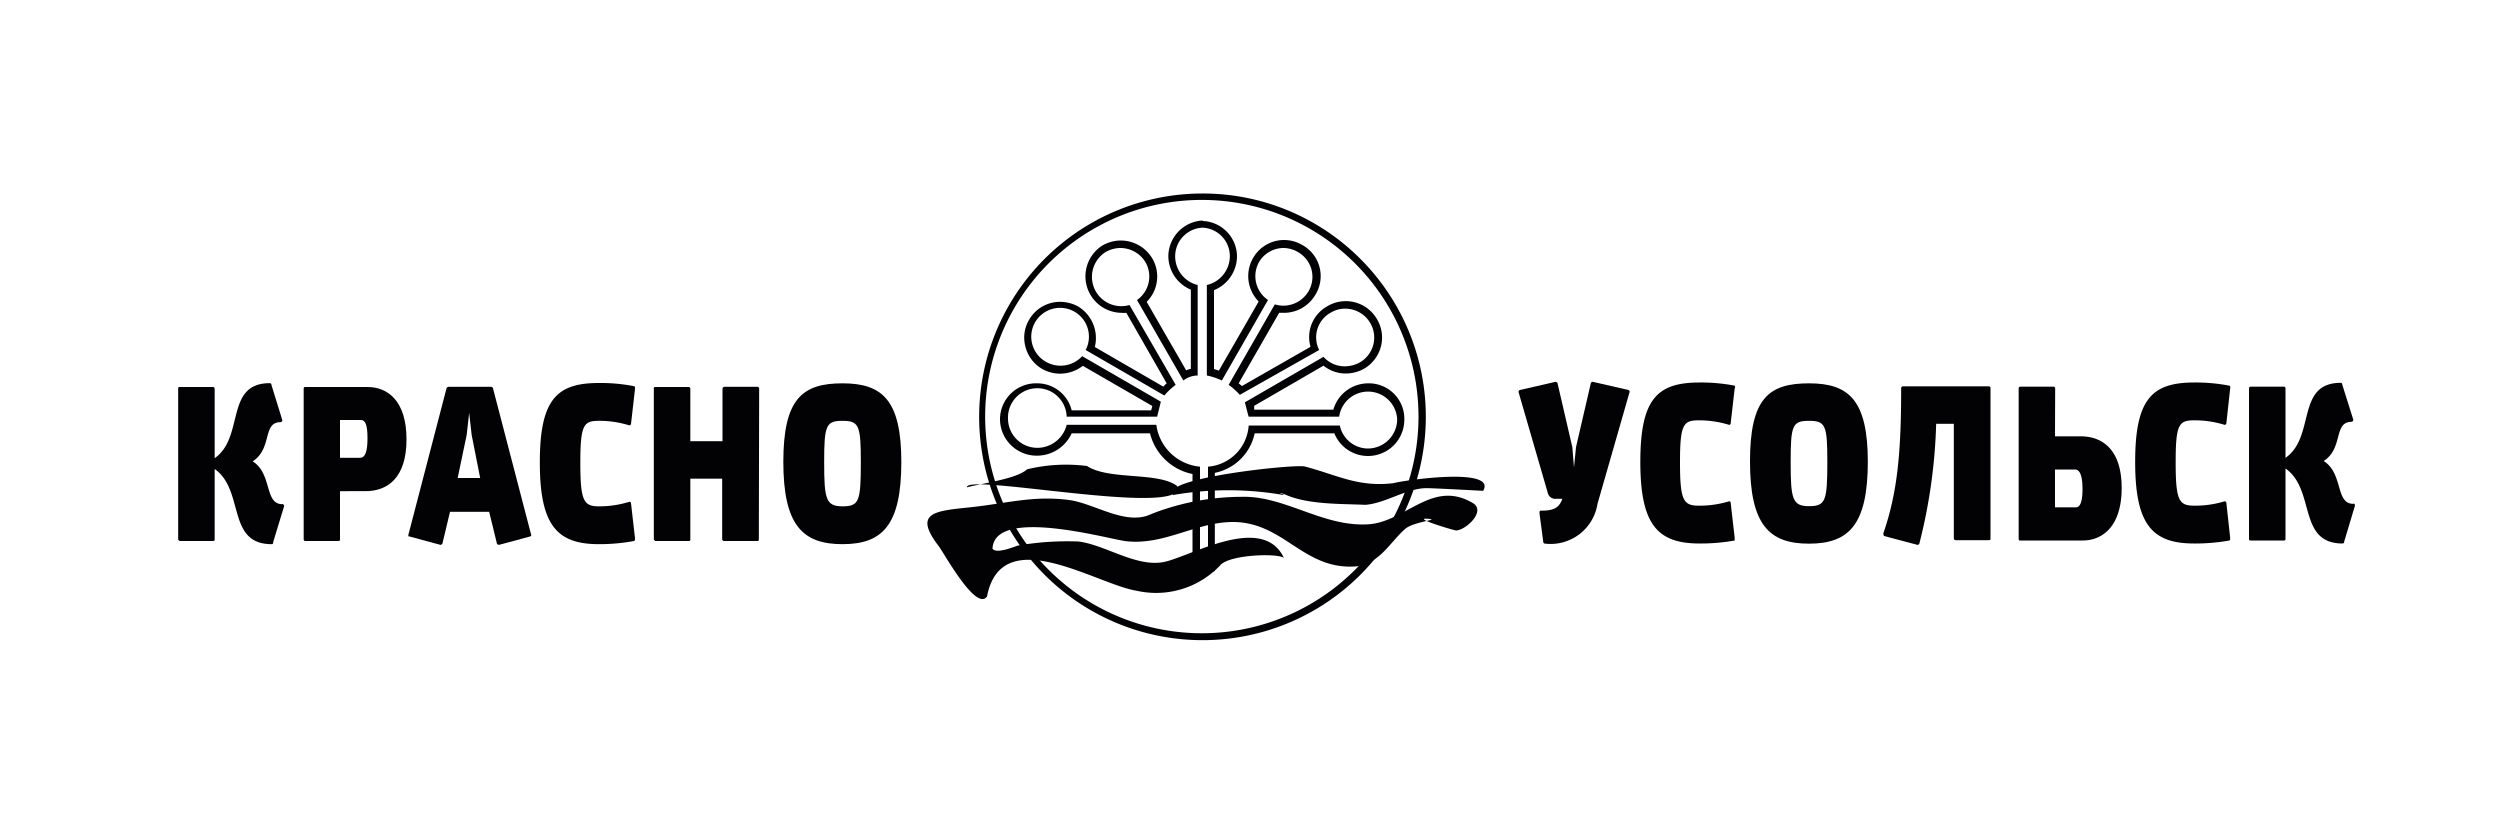 <?xml version="1.0" encoding="UTF-8"?> <svg xmlns="http://www.w3.org/2000/svg" id="Слой_1" data-name="Слой 1" viewBox="0 0 150 50"> <defs> <style>.cls-1,.cls-2{fill:#020204;}.cls-2{fill-rule:evenodd;}</style> </defs> <path class="cls-1" d="M81.62,15.53a13.4,13.4,0,1,1-9.47-3.92,13.35,13.35,0,0,1,9.47,3.92M85.11,25a13,13,0,1,0-3.79,9.17A13,13,0,0,0,85.11,25Z"></path> <path class="cls-1" d="M16.94,30.24a.13.13,0,0,1,.11.12l-.66,2.17c0,.06,0,.12-.09.12-2.72,0-1.61-3.24-3.42-4.51v4.2c0,.07,0,.12-.1.12h-2s-.09-.05-.09-.12v-9c0-.07,0-.12.09-.12h2c.06,0,.1.05.1.12v4.15c1.81-1.26.59-4.5,3.31-4.5.06,0,.1.05.1.12l.65,2.1a.12.12,0,0,1-.11.12c-1.09,0-.48,1.59-1.67,2.35,1.19.75.69,2.57,1.78,2.57"></path> <path class="cls-1" d="M20.4,32.34c0,.07,0,.12-.09.12h-2c-.06,0-.09-.05-.09-.12v-9c0-.07,0-.12.09-.12h3.74c1.2,0,2.34.82,2.34,3.14s-1.14,3.11-2.46,3.11H20.4Zm0-7.14v2.27h1.2c.3,0,.45-.35.45-1.17s-.13-1.1-.4-1.1Z"></path> <path class="cls-1" d="M27,30.71l-.44,1.84c0,.08-.08.15-.14.14l-1.85-.5c-.05,0-.09,0-.06-.13l2.27-8.72a.14.14,0,0,1,.13-.13h2.55a.13.13,0,0,1,.13.13l2.27,8.71a.09.09,0,0,1-.06.14l-1.85.5a.14.14,0,0,1-.15-.14l-.45-1.84ZM28.3,26.1l-.15-1.33L28,26.1l-.54,2.58h1.35Z"></path> <path class="cls-1" d="M37.75,30.11a.09.09,0,0,1,.11.08l.24,2.1c0,.08,0,.16-.06.17a11.27,11.27,0,0,1-2.11.19c-2.51,0-3.54-1.13-3.54-4.9s1-4.77,3.54-4.77a10.49,10.49,0,0,1,2.11.19c.06,0,.07.09.06.17l-.24,2.1a.1.1,0,0,1-.11.08,6,6,0,0,0-1.82-.27c-.91,0-1.11.24-1.11,2.52s.2,2.61,1.11,2.61a6,6,0,0,0,1.82-.27"></path> <path class="cls-1" d="M45.53,32.34c0,.07,0,.12-.09.12h-2a.12.12,0,0,1-.11-.12V28.72H41.42v3.62c0,.07,0,.12-.1.12h-2s-.09-.05-.09-.12v-9c0-.07,0-.12.09-.12h2c.06,0,.1.05.1.12v3.13h1.93V23.33a.12.12,0,0,1,.11-.12h2c.05,0,.09.05.09.12Z"></path> <path class="cls-1" d="M54.08,27.71c0,3.81-1.14,4.94-3.53,4.94S47,31.52,47,27.71,48.16,23,50.55,23s3.53,1,3.53,4.73m-2.43,0c0-2.21-.11-2.48-1.1-2.48s-1.1.27-1.1,2.48.1,2.65,1.1,2.65S51.65,30.08,51.65,27.73Z"></path> <path class="cls-1" d="M95.85,30.23a2.85,2.85,0,0,1-3.13,2.39.12.12,0,0,1-.12-.07l-.23-1.75c0-.08,0-.16.07-.16.68,0,1.09-.1,1.3-.71h-.47a.47.47,0,0,1-.41-.38l-1.74-6a.12.12,0,0,1,.07-.15l2.14-.49a.13.13,0,0,1,.13.12l.88,3.8.1,1.22.12-1.22.88-3.8c0-.06.06-.13.13-.12l2.14.49a.11.11,0,0,1,.06.14Z"></path> <path class="cls-1" d="M103.74,30.08a.09.09,0,0,1,.1.08l.24,2.1c0,.08,0,.16,0,.17a11.42,11.42,0,0,1-2.11.18c-2.51,0-3.55-1.12-3.55-4.89s1-4.77,3.55-4.77a10.62,10.62,0,0,1,2.11.19s.06.09,0,.17l-.24,2.1c0,.06-.08.09-.1.08a6.07,6.07,0,0,0-1.82-.27c-.92,0-1.12.24-1.12,2.52s.2,2.6,1.12,2.6a6.09,6.09,0,0,0,1.82-.26"></path> <path class="cls-1" d="M112.07,27.68c0,3.81-1.14,4.94-3.53,4.94S105,31.49,105,27.68,106.15,23,108.54,23s3.53,1,3.53,4.73m-2.43,0c0-2.21-.1-2.48-1.1-2.48s-1.1.27-1.1,2.48.1,2.64,1.1,2.64S109.64,30.05,109.64,27.7Z"></path> <path class="cls-1" d="M119.33,23.18a.1.1,0,0,1,.1.11v9c0,.07,0,.12-.1.12h-2a.11.11,0,0,1-.1-.12V25.43h-1.06a32.54,32.54,0,0,1-1,7.15c0,.06-.08.13-.13.11l-2-.53S113,32.07,113,32c.85-2.45,1.07-4.87,1.07-8.71a.11.11,0,0,1,.11-.11Z"></path> <path class="cls-1" d="M123.3,26.18h1.54c1.32,0,2.46.81,2.46,3.1s-1.14,3.15-2.34,3.15h-3.74c-.06,0-.1,0-.1-.12v-9a.1.1,0,0,1,.1-.11h2a.1.1,0,0,1,.09.11Zm1.25,4.26c.26,0,.4-.33.4-1.1s-.15-1.17-.45-1.17h-1.2v2.27Z"></path> <path class="cls-1" d="M133.47,30.08a.1.1,0,0,1,.11.08l.23,2.1c0,.08,0,.16-.05.17a11.42,11.42,0,0,1-2.11.18c-2.51,0-3.54-1.12-3.54-4.89s1-4.77,3.54-4.77a10.62,10.62,0,0,1,2.11.19c.05,0,.07.09.05.17l-.23,2.1a.11.11,0,0,1-.11.08,6,6,0,0,0-1.82-.27c-.92,0-1.11.24-1.11,2.52s.19,2.6,1.11,2.6a6,6,0,0,0,1.82-.26"></path> <path class="cls-1" d="M141.2,30.21a.12.12,0,0,1,.1.12l-.65,2.17a.1.1,0,0,1-.09.11c-2.72,0-1.61-3.23-3.43-4.5v4.2c0,.07,0,.12-.09.12h-2c-.06,0-.1,0-.1-.12v-9a.1.1,0,0,1,.1-.11h2a.1.1,0,0,1,.09.11v4.16c1.82-1.26.6-4.5,3.32-4.5.05,0,.09.05.09.12l.66,2.1a.13.13,0,0,1-.11.12c-1.09,0-.48,1.59-1.67,2.35,1.19.75.69,2.57,1.78,2.57"></path> <path class="cls-1" d="M72.15,13.66a1.71,1.71,0,0,1,1.64,1.72,1.78,1.78,0,0,1-1.38,1.72v5.43a3.81,3.81,0,0,1,.9.3L76.08,18a1.73,1.73,0,0,1-.53-2.29A1.71,1.71,0,0,1,77,14.88a1.73,1.73,0,0,1,.87.24,1.71,1.71,0,0,1,.64,2.36,1.76,1.76,0,0,1-1.52.86,1.69,1.69,0,0,1-.5-.08l-2.77,4.83a4.38,4.38,0,0,1,.67.6L79.15,21a1.69,1.69,0,0,1,.71-2.25,1.66,1.66,0,0,1,.86-.23,1.74,1.74,0,0,1,1.5.87,1.72,1.72,0,0,1-.64,2.36,1.9,1.9,0,0,1-.89.23,1.7,1.7,0,0,1-1.28-.57l-4.72,2.73c.08.27.15.6.23.86h5.43a1.75,1.75,0,0,1,3.48.15,1.76,1.76,0,0,1-1.76,1.76,1.73,1.73,0,0,1-1.68-1.38H74.92A2.65,2.65,0,0,1,72.48,28v5.8H72V28a2.91,2.91,0,0,1-2.62-2.51H64a1.82,1.82,0,0,1-1.76,1.38,1.76,1.76,0,0,1-1.76-1.76A1.75,1.75,0,0,1,64,25h5.43c.07-.3.15-.6.22-.9l-4.72-2.73a1.76,1.76,0,0,1-2.17.34A1.73,1.73,0,1,1,65.14,21l4.72,2.73a4.17,4.17,0,0,1,.68-.64L67.77,18.3a1.77,1.77,0,0,1-.5.07,1.76,1.76,0,0,1-.93-3.25,1.82,1.82,0,0,1,.88-.24,1.77,1.77,0,0,1,1.52.87A1.72,1.72,0,0,1,68.22,18L71,22.83a1.45,1.45,0,0,1,.86-.3V17.1a1.77,1.77,0,0,1-1.35-1.72,1.72,1.72,0,0,1,1.65-1.72m0-.43h0a2.17,2.17,0,0,0-2.06,2.15,2.2,2.2,0,0,0,1.35,2v4.75a1.52,1.52,0,0,0-.28.09l-2.37-4.11a2.14,2.14,0,0,0,.34-2.6,2.21,2.21,0,0,0-1.89-1.08,2.25,2.25,0,0,0-1.09.29,2.19,2.19,0,0,0,1.14,4.05,1.32,1.32,0,0,0,.28,0L70,23a1.89,1.89,0,0,0-.2.2l-4.11-2.38a2.22,2.22,0,0,0-1-2.43,2.28,2.28,0,0,0-1.07-.28,2.14,2.14,0,0,0-1.87,1.07,2.09,2.09,0,0,0-.23,1.6,2.15,2.15,0,0,0,1,1.35,2.2,2.2,0,0,0,1.09.29,2.24,2.24,0,0,0,1.36-.47l4.17,2.41-.07.26H64.3A2.13,2.13,0,0,0,62.22,23,2.16,2.16,0,0,0,60,25.15a2.2,2.2,0,0,0,2.19,2.19A2.29,2.29,0,0,0,64.3,26H69a3.3,3.3,0,0,0,2.55,2.44v5.83h1.34V28.37A3.06,3.06,0,0,0,75.28,26h4.78a2.18,2.18,0,0,0,4.2-.81A2.13,2.13,0,0,0,82.07,23,2.18,2.18,0,0,0,80,24.58H75.25l0-.11,0-.12,4.16-2.41a2.12,2.12,0,0,0,1.34.47,2.26,2.26,0,0,0,1.1-.29,2.18,2.18,0,0,0,1-1.31,2.14,2.14,0,0,0-.22-1.64,2.16,2.16,0,0,0-3-.79,2.12,2.12,0,0,0-1,2.43l-4.11,2.35L74.32,23l2.43-4.23.28,0a2.18,2.18,0,0,0,1.89-1.08,2.13,2.13,0,0,0-.8-3,2.14,2.14,0,0,0-2.94.8,2.17,2.17,0,0,0,.34,2.6l-2.39,4.15-.29-.1V17.41a2.21,2.21,0,0,0,1.38-2,2.14,2.14,0,0,0-2.06-2.15Z"></path> <path class="cls-2" d="M68.93,30.9a14.91,14.91,0,0,1,5.55-1.09c2.6-.08,4.85,1.8,7.59,1.65,2.26-.12,3.86-2.74,6.31-1.27.78.48-.39,1.59-1,1.64-.14,0-2.79-.8-1.67-.7.73.06-.93.16-1.43.63-.94.86-1.48,2-2.86,2.22-3.21.27-4.34-2.64-7.43-2.66-2.25,0-4.13,1.42-6.44,1.15-1.08-.13-7.88-2.08-8,.45.23.34,1.3-.12,1.54-.19a17.35,17.35,0,0,1,3.61-.24c1.62.19,3.54,1.61,5.22,1.21s5.92-2.91,7.14-.17c0-.35-3.22-.31-3.84.38a5.29,5.29,0,0,1-5,1.54c-2.46-.39-8.12-4.19-9,.34-.64.9-2.48-2.43-2.88-3-1.61-2.08-.2-2.13,1.94-2.36S62,29.72,64.14,30c1.5.2,3.28,1.48,4.79.91.64-.25-.53.19,0,0"></path> <path class="cls-2" d="M77,29.7a19.3,19.3,0,0,0-6.61,0c-.89-1,7.3-1.87,7.9-1.71,2,.53,3.19,1.25,5.32,1,.54-.16,6.23-1,5.38.46,0,0-3.14-.17-3.41-.16-1.17,0-2.45.91-3.66,1-1.48-.07-3.56,0-4.92-.67-.56-.09.21.11,0,0"></path> <path class="cls-2" d="M70.68,29.24c.25,1.8-12.81-.87-12.66,0,.73-.21,3-.5,3.6-1.08a9.92,9.92,0,0,1,3.6-.2c1.34.88,4.36.32,5.46,1.24,0,.25-.12-.1,0,0"></path> </svg> 